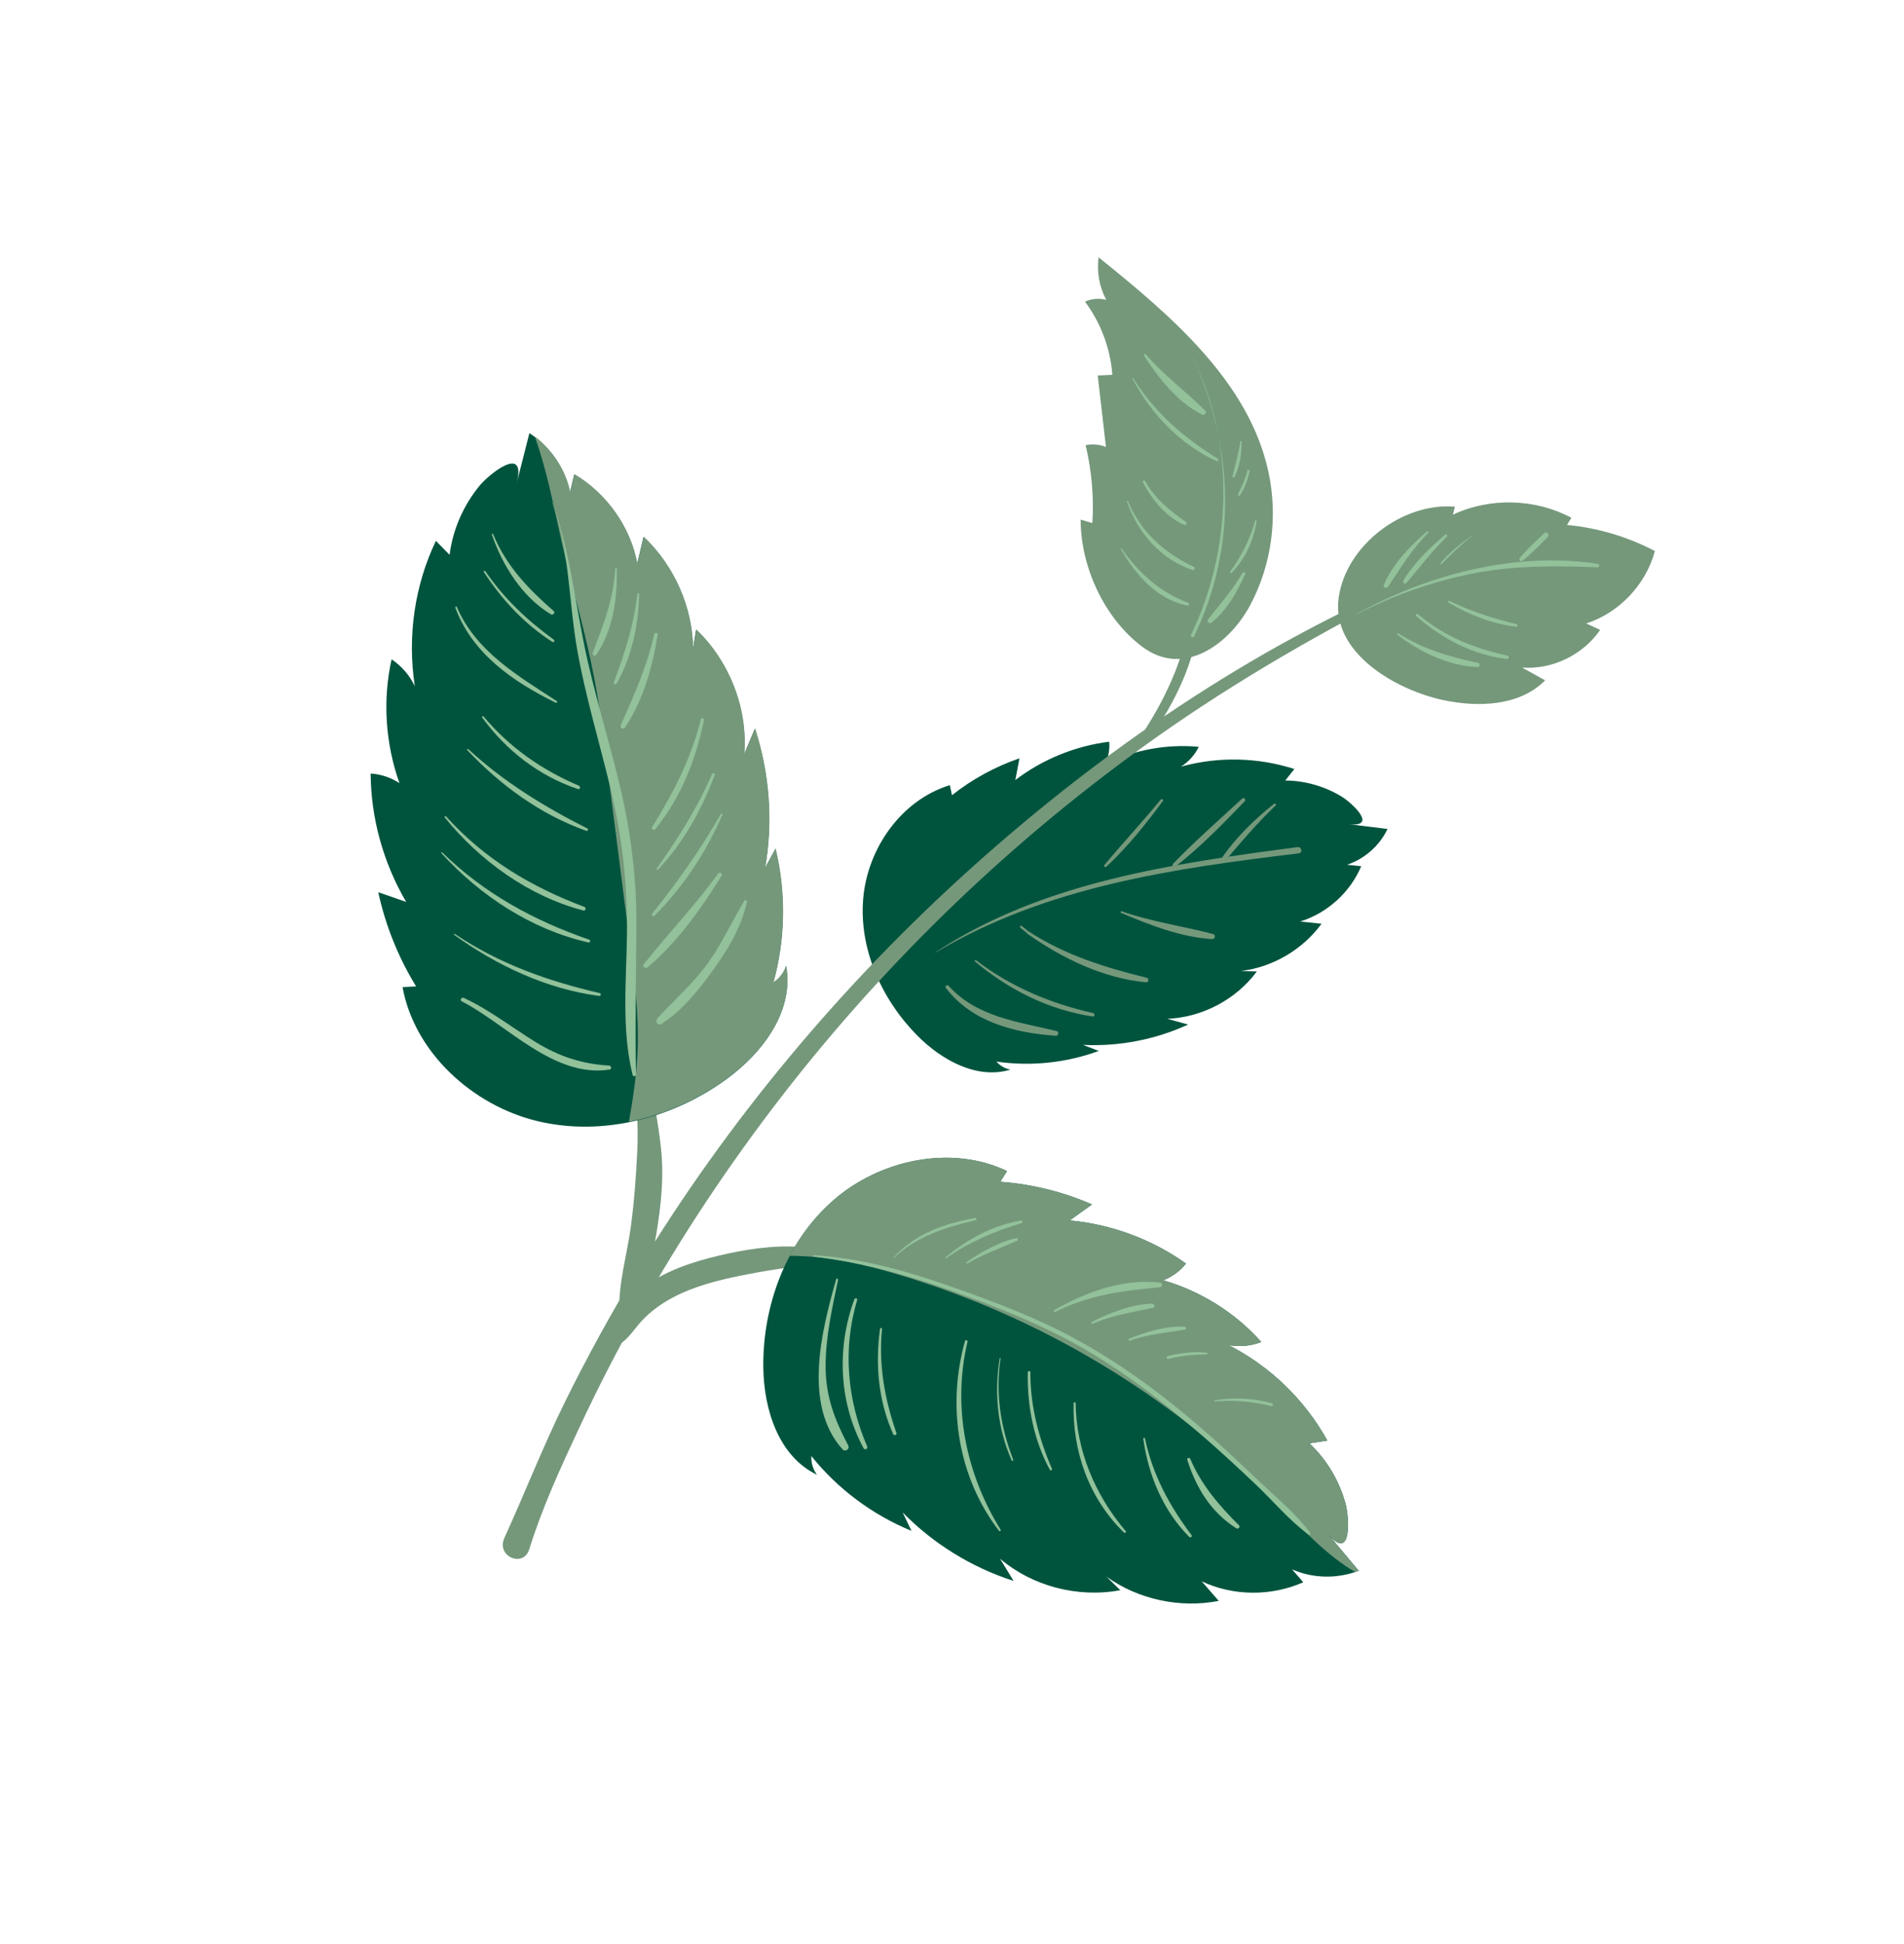 <?xml version="1.0" encoding="UTF-8"?> <svg xmlns="http://www.w3.org/2000/svg" width="239" height="244" viewBox="0 0 239 244" fill="none"><path d="M150.24 75.804C149.16 78.525 148.642 81.435 147.567 84.166C146.426 87.061 144.911 89.819 143.188 92.41C142.798 92.994 143.701 93.547 144.107 92.985C147.44 88.342 150.876 81.72 150.383 75.826C150.375 75.743 150.271 75.726 150.24 75.804V75.804Z" fill="#75987B"></path><path d="M110.715 159.065C108.173 157.305 104.618 156.973 101.613 156.599C98.204 156.177 94.749 156.591 91.399 157.318C88.087 158.033 84.697 159.008 81.8 160.823C79.371 162.344 75.978 164.954 76.387 168.166C76.459 168.725 77.219 169.043 77.686 168.761C78.904 168.018 79.56 166.863 80.498 165.835C81.599 164.626 82.933 163.659 84.371 162.884C87.056 161.445 90.053 160.684 93.016 160.083C95.933 159.489 98.903 159.032 101.865 158.77C104.868 158.502 107.627 159.297 110.576 159.528C110.841 159.548 110.912 159.194 110.718 159.06L110.715 159.065Z" fill="#75987B"></path><path d="M77.154 125.818C78.334 128.908 78.85 132.229 79.435 135.478C79.978 138.495 80.133 141.458 79.99 144.512C79.837 147.686 79.606 150.842 79.18 153.991C78.729 157.306 77.664 160.937 77.737 164.272C77.762 165.302 79.346 166.039 79.872 164.918C81.302 161.871 81.849 158.084 82.398 154.777C82.975 151.299 83.356 147.73 82.981 144.213C82.634 140.931 82.03 137.615 81.132 134.442C80.264 131.366 78.673 128.606 77.186 125.796C77.174 125.777 77.148 125.79 77.153 125.811L77.154 125.818Z" fill="#75987B"></path><path d="M182.629 63.585C182.546 63.92 182.456 64.256 182.373 64.591C187.031 62.409 192.71 62.558 197.245 64.978C197.065 65.276 196.886 65.581 196.705 65.879C200.55 66.241 204.316 67.364 207.731 69.156C206.608 73.362 203.253 76.903 199.115 78.244C199.696 78.51 200.279 78.784 200.86 79.051C198.719 82.185 194.851 84.057 191.072 83.784C192.034 84.32 192.994 84.848 193.956 85.383C190.753 88.614 185.575 88.803 181.132 87.855C175.396 86.631 167.059 82.026 168.037 75.015C168.967 68.38 176.118 63.03 182.626 63.589L182.629 63.585Z" fill="#75987B"></path><path d="M135.652 65.216C136.142 65.359 136.627 65.499 137.117 65.642C137.324 62.38 137.038 59.077 136.274 55.872C137.115 55.685 138.017 55.766 138.824 56.096C138.481 53.106 138.133 50.114 137.79 47.125C138.399 47.095 139.009 47.065 139.623 47.038C139.392 43.763 138.187 40.531 136.193 37.856C137.009 37.478 137.971 37.397 138.856 37.63C137.991 35.995 137.652 34.097 137.9 32.293C147.019 39.63 156.726 47.878 159.204 59.141C160.461 64.854 159.627 70.94 156.892 76.017C154.31 80.81 148.613 85.086 143.39 81.172C138.549 77.545 135.645 71.051 135.65 65.22L135.652 65.216Z" fill="#75987B"></path><path d="M161.333 97.957C161.713 97.475 162.093 96.994 162.472 96.512C157.892 95.031 152.878 94.929 148.245 96.214C149.199 95.614 149.98 94.742 150.475 93.728C146.455 93.348 142.337 94.108 138.728 95.895C139.141 95.023 139.318 94.046 139.232 93.085C134.972 93.618 130.859 95.295 127.448 97.894C127.623 96.988 127.796 96.075 127.971 95.169C124.91 96.216 122.029 97.793 119.496 99.799C119.408 99.381 119.318 98.956 119.229 98.538C113.155 100.39 108.89 106.457 108.354 112.771C107.818 119.085 110.65 125.414 115.118 129.938C118.193 133.053 122.653 135.516 126.838 134.235C126.16 134.113 125.528 133.754 125.078 133.231C129.384 133.857 133.846 133.396 137.924 131.89L135.938 131.132C140.46 131.355 145.029 130.472 149.137 128.58C148.269 128.339 147.393 128.1 146.525 127.859C150.911 127.683 155.164 125.435 157.767 121.919C157.102 121.902 156.44 121.881 155.775 121.864C159.771 121.377 163.521 119.171 165.886 115.93C164.992 115.836 164.098 115.742 163.211 115.646C166.613 114.595 169.487 111.986 170.865 108.713C170.275 108.653 169.684 108.585 169.095 108.525C171.299 107.788 173.176 106.127 174.171 104.035C172.513 103.832 170.857 103.625 169.199 103.422C173.124 103.906 169.657 100.722 168.391 99.96C166.282 98.684 163.823 97.968 161.352 97.957L161.333 97.957Z" fill="#00543E"></path><path d="M56.435 69.632C55.86 69.048 55.291 68.463 54.715 67.879C52.042 73.473 51.112 79.897 52.068 86.11C51.433 84.764 50.409 83.585 49.154 82.746C48.019 87.839 48.365 93.284 50.141 98.282C49.062 97.577 47.8 97.156 46.527 97.079C46.556 102.665 48.107 108.283 50.984 113.19C49.819 112.788 48.652 112.378 47.482 111.973C48.376 116.116 49.987 120.135 52.229 123.792C51.661 123.823 51.095 123.85 50.531 123.884C52.008 132.062 59.306 138.761 67.522 140.715C75.737 142.662 84.507 140.289 91.16 135.456C95.745 132.128 99.683 126.884 98.666 121.249C98.396 122.096 97.823 122.838 97.067 123.314C98.576 117.904 98.669 112.075 97.34 106.535C96.9 107.335 96.464 108.138 96.026 108.935C97.036 103.165 96.593 97.115 94.758 91.457C94.305 92.528 93.852 93.599 93.4 94.67C93.867 88.996 91.586 83.078 87.371 79.027C87.239 79.875 87.111 80.726 86.978 81.574C86.967 76.338 84.666 71.078 80.779 67.39C80.514 68.518 80.249 69.645 79.981 70.778C79.136 66.199 76.163 61.976 72.079 59.548C71.901 60.295 71.726 61.038 71.552 61.788C70.932 58.806 69.048 56.062 66.453 54.36C65.922 56.452 65.39 58.537 64.859 60.629C66.116 55.679 61.385 59.502 60.178 60.977C58.169 63.438 56.836 66.455 56.434 69.625L56.435 69.632Z" fill="#00543E"></path><path d="M97.097 123.266C98.605 117.856 98.699 112.027 97.37 106.487C96.93 107.287 96.494 108.091 96.056 108.887C97.066 103.117 96.623 97.067 94.788 91.41C94.335 92.481 93.882 93.551 93.43 94.622C93.897 88.948 91.616 83.03 87.401 78.979C87.269 79.827 87.141 80.678 87.008 81.526C86.997 76.29 84.696 71.031 80.809 67.342C80.544 68.47 80.279 69.598 80.011 70.73C79.166 66.151 76.193 61.928 72.109 59.5C71.931 60.247 71.756 60.99 71.582 61.74C71.013 59.014 69.387 56.486 67.126 54.769C69.123 60.359 70.07 66.76 71.524 72.294C72.779 77.056 74.034 81.819 74.882 86.671C75.34 89.303 75.68 91.952 76.02 94.6C77.048 102.637 78.072 110.67 79.1 118.706C79.644 122.957 80.189 127.233 80.049 131.516C79.949 134.627 79.486 137.71 78.95 140.784C83.367 139.903 87.59 138.011 91.191 135.397C95.776 132.069 99.714 126.825 98.697 121.19C98.427 122.036 97.854 122.778 97.098 123.254L97.097 123.266Z" fill="#75987B"></path><path d="M164.362 181.143C165.111 181.025 165.864 180.91 166.613 180.792C163.809 175.701 159.439 171.474 154.215 168.805C155.576 169.058 157.024 168.924 158.327 168.421C155.08 164.771 150.764 162.058 146.02 160.675C147.131 160.239 148.13 159.51 148.875 158.58C144.626 155.547 139.532 153.654 134.273 153.163C135.208 152.497 136.139 151.828 137.074 151.162C133.454 149.574 129.541 148.608 125.564 148.314C125.844 147.867 126.124 147.419 126.403 146.971C119.412 143.619 110.414 145.517 104.523 150.712C98.635 155.903 95.725 163.881 95.814 171.596C95.876 176.906 97.739 182.779 102.552 185.083C102.053 184.414 101.801 183.574 101.847 182.738C105.139 186.847 109.504 190.109 114.418 192.125C114.045 191.353 113.675 190.584 113.304 189.808C117.134 193.733 121.96 196.71 127.232 198.405C126.662 197.475 126.092 196.544 125.525 195.609C129.574 199.067 135.288 200.567 140.622 199.57C140.047 199.004 139.472 198.439 138.901 197.877C142.875 200.731 148.098 201.859 152.984 200.913C152.272 200.093 151.556 199.271 150.842 198.455C154.767 200.318 159.564 200.362 163.596 198.574C163.126 198.033 162.652 197.489 162.183 196.947C164.776 198.104 167.866 198.169 170.553 197.123C169.254 195.573 167.953 194.028 166.655 192.479C169.73 196.143 169.376 190.451 168.902 188.722C168.12 185.845 166.544 183.179 164.36 181.136L164.362 181.143Z" fill="#00543E"></path><path d="M166.652 192.483C169.727 196.147 169.374 190.456 168.899 188.726C168.118 185.85 166.541 183.183 164.357 181.14C165.106 181.022 165.86 180.907 166.609 180.789C163.805 175.698 159.435 171.472 154.211 168.803C155.572 169.056 157.019 168.921 158.323 168.419C155.076 164.768 150.76 162.056 146.016 160.672C147.131 160.239 148.126 159.508 148.871 158.577C144.622 155.545 139.528 153.652 134.268 153.161C135.204 152.494 136.135 151.826 137.07 151.159C133.45 149.572 129.537 148.605 125.559 148.311C125.839 147.864 126.119 147.416 126.399 146.969C119.407 143.617 110.41 145.515 104.519 150.709C102.301 152.665 100.504 155.016 99.132 157.604C103.746 157.595 108.379 158.643 112.825 159.973C130.508 165.256 146.822 175.031 159.813 188.144C162.707 191.067 165.469 194.173 168.857 196.498C169.262 196.775 169.676 197.04 170.1 197.287C170.248 197.235 170.4 197.184 170.543 197.129C169.245 195.579 167.943 194.034 166.645 192.485L166.652 192.483Z" fill="#75987B"></path><path d="M177.065 72.865C156.924 81.471 138.361 94.178 122.083 108.786C105.698 123.496 91.403 140.583 79.98 159.424C76.735 164.775 73.716 170.267 70.944 175.884C68.17 181.505 65.907 187.32 63.31 193.015C62.254 195.329 65.696 196.817 66.437 194.427C68.049 189.227 70.378 184.174 72.681 179.249C75.008 174.255 77.532 169.354 80.234 164.552C85.534 155.143 91.519 146.126 98.128 137.584C111.488 120.323 127.416 105.061 145.237 92.471C155.419 85.275 166.261 79.097 177.38 73.479C177.779 73.275 177.462 72.702 177.062 72.869L177.065 72.865Z" fill="#75987B"></path><path d="M69.301 63.063C71.517 68.989 71.365 75.47 72.468 81.631C73.515 87.478 75.25 93.188 76.635 98.957C78.079 104.95 78.767 110.899 78.702 117.067C78.639 122.963 77.982 129.123 79.407 134.905C79.468 135.136 79.842 135.116 79.832 134.862C79.715 128.714 79.835 122.593 79.885 116.44C79.937 110.398 79.221 104.552 77.823 98.678C76.393 92.682 74.517 86.812 73.297 80.759C72.092 74.789 71.439 68.795 69.33 63.045C69.321 63.021 69.283 63.034 69.292 63.058L69.301 63.063Z" fill="#92C19A"></path><path d="M77.234 71.313C77.026 75.203 75.739 78.388 74.394 81.966C74.287 82.243 74.697 82.397 74.85 82.172C76.955 79.106 77.533 74.952 77.414 71.324C77.409 71.206 77.238 71.201 77.235 71.32L77.234 71.313Z" fill="#92C19A"></path><path d="M79.996 74.571C79.572 78.422 78.398 82.016 77.056 85.625C76.978 85.837 77.305 85.98 77.413 85.788C79.347 82.349 80.11 78.487 80.246 74.576C80.253 74.411 80.012 74.412 79.992 74.568L79.996 74.571Z" fill="#92C19A"></path><path d="M82.129 79.569C81.23 83.6 79.583 87.284 77.908 91.042C77.763 91.369 78.277 91.57 78.463 91.293C80.771 87.804 81.9 83.735 82.555 79.641C82.592 79.398 82.187 79.332 82.131 79.576L82.129 79.569Z" fill="#92C19A"></path><path d="M87.981 90.259C86.757 95.194 84.526 99.504 81.862 103.792C81.696 104.057 82.071 104.267 82.26 104.041C85.46 100.161 87.371 95.263 88.36 90.375C88.412 90.129 88.042 90.007 87.978 90.263L87.981 90.259Z" fill="#92C19A"></path><path d="M89.372 97.156C87.544 101.398 85.094 105.239 82.435 108.998C82.365 109.1 82.516 109.225 82.6 109.138C85.814 105.726 88.072 101.626 89.716 97.262C89.799 97.042 89.459 96.95 89.369 97.16L89.372 97.156Z" fill="#92C19A"></path><path d="M90.487 102.151C87.96 106.567 85.046 110.704 81.859 114.671C81.718 114.849 82.008 115.079 82.162 114.921C85.806 111.264 88.627 106.966 90.686 102.239C90.733 102.124 90.548 102.044 90.487 102.151Z" fill="#92C19A"></path><path d="M90.634 108.965C90.634 108.965 90.677 108.943 90.656 108.93C90.634 108.916 90.612 108.951 90.634 108.965Z" fill="#92C19A"></path><path d="M90.143 109.643C87.242 113.625 83.87 117.174 80.806 121.012C80.581 121.294 81.022 121.612 81.274 121.402C85.023 118.282 88.013 114.023 90.572 109.911C90.746 109.633 90.336 109.383 90.143 109.643Z" fill="#92C19A"></path><path d="M93.449 113.035C91.881 115.59 90.685 118.312 88.935 120.772C87.045 123.428 84.673 125.426 82.512 127.81C82.207 128.145 82.56 128.795 83.008 128.513C85.549 126.917 87.655 124.293 89.412 121.88C91.27 119.324 93.127 116.297 93.749 113.162C93.784 112.991 93.558 112.861 93.459 113.029L93.449 113.035Z" fill="#92C19A"></path><path d="M61.735 67.089C63.089 70.989 65.546 74.938 69.161 77.103C69.411 77.253 69.742 76.897 69.505 76.689C66.281 73.868 63.566 71.064 61.899 67.029C61.862 66.933 61.698 66.994 61.732 67.093L61.735 67.089Z" fill="#92C19A"></path><path d="M60.732 71.787C62.992 75.251 65.837 78.329 69.341 80.557C69.518 80.668 69.68 80.401 69.514 80.279C66.171 77.843 63.265 75.113 60.928 71.686C60.849 71.571 60.66 71.67 60.736 71.79L60.732 71.787Z" fill="#92C19A"></path><path d="M57.157 76.279C59.303 82.064 64.429 85.555 69.746 88.192C69.888 88.263 70.018 88.065 69.879 87.979C65.006 84.816 59.744 81.754 57.35 76.182C57.294 76.05 57.113 76.155 57.158 76.286L57.157 76.279Z" fill="#92C19A"></path><path d="M60.529 90.055C63.536 94.184 67.674 97.395 72.54 99.025C72.81 99.115 72.915 98.715 72.663 98.606C67.997 96.618 63.966 93.806 60.688 89.906C60.6 89.797 60.448 89.943 60.529 90.055Z" fill="#92C19A"></path><path d="M58.658 94.144C62.825 98.551 67.847 102.237 73.601 104.271C73.77 104.328 73.902 104.06 73.735 103.98C68.325 101.242 63.263 98.16 58.794 94.023C58.71 93.946 58.58 94.058 58.663 94.147L58.658 94.144Z" fill="#92C19A"></path><path d="M55.827 102.594C60.244 108.029 66.365 112.474 73.214 114.262C73.51 114.338 73.628 113.917 73.349 113.815C66.651 111.293 60.824 107.824 55.988 102.453C55.897 102.348 55.74 102.492 55.829 102.601L55.827 102.594Z" fill="#92C19A"></path><path d="M55.4 107.066C60.296 112.438 66.71 116.656 73.855 118.278C74.083 118.33 74.18 118.01 73.958 117.931C67.024 115.528 60.782 112.144 55.504 106.968C55.436 106.902 55.335 106.996 55.395 107.064L55.4 107.066Z" fill="#92C19A"></path><path d="M57.022 117.335C62.356 121.168 68.658 124.149 75.23 124.99C75.432 125.013 75.487 124.685 75.287 124.638C68.762 123.114 62.7 120.984 57.098 117.214C57.02 117.165 56.946 117.282 57.022 117.335V117.335Z" fill="#92C19A"></path><path d="M57.966 125.67C63.642 128.58 69.499 135.308 76.516 134.233C76.811 134.187 76.747 133.748 76.468 133.731C73.036 133.53 70.191 132.592 67.253 130.79C64.229 128.934 61.466 126.747 58.231 125.237C57.94 125.103 57.671 125.515 57.962 125.667L57.966 125.67Z" fill="#92C19A"></path><path d="M102.158 157.713C108.016 158.404 113.681 159.934 119.225 161.909C125.035 163.978 130.826 166.222 136.17 169.335C141.507 172.45 146.399 176.248 151.056 180.297C153.318 182.262 155.519 184.298 157.689 186.362C159.832 188.404 161.857 190.825 164.239 192.581C164.395 192.697 164.548 192.472 164.442 192.333C162.533 189.803 159.864 187.638 157.575 185.445C155.234 183.201 152.85 180.996 150.39 178.883C145.767 174.915 140.827 171.263 135.493 168.307C130.277 165.413 124.648 163.295 119.024 161.342C113.554 159.444 107.96 157.867 102.153 157.529C102.036 157.522 102.035 157.697 102.149 157.708L102.158 157.713Z" fill="#92C19A"></path><path d="M112.191 157.89C114.998 155.179 118.749 154.001 122.465 153.134C122.648 153.091 122.582 152.82 122.4 152.851C118.526 153.559 114.849 154.838 112.146 157.838C112.113 157.871 112.158 157.924 112.196 157.893L112.191 157.89Z" fill="#92C19A"></path><path d="M118.775 157.904C121.642 155.865 124.891 154.519 128.243 153.49C128.444 153.428 128.378 153.139 128.17 153.172C124.574 153.8 121.481 155.487 118.68 157.796C118.605 157.858 118.701 157.955 118.778 157.9L118.775 157.904Z" fill="#92C19A"></path><path d="M121.451 158.562C123.441 157.396 125.558 156.634 127.664 155.727C127.856 155.641 127.732 155.347 127.542 155.391C125.314 155.895 123.226 157.104 121.355 158.369C121.242 158.444 121.334 158.634 121.458 158.561L121.451 158.562Z" fill="#92C19A"></path><path d="M132.456 164.649C136.711 162.493 140.917 161.998 145.578 161.547C145.944 161.51 145.972 161.013 145.594 160.971C141.053 160.421 136.205 162.164 132.335 164.428C132.194 164.509 132.306 164.724 132.453 164.653L132.456 164.649Z" fill="#92C19A"></path><path d="M137.185 166.113C139.647 165.06 142.109 164.691 144.695 164.144C144.993 164.082 144.957 163.6 144.643 163.61C142.043 163.669 139.365 164.739 137.066 165.888C136.916 165.964 137.036 166.178 137.185 166.113V166.113Z" fill="#92C19A"></path><path d="M141.806 168.242C144.098 167.451 146.379 167.265 148.742 166.863C148.95 166.829 148.908 166.519 148.705 166.507C146.358 166.363 143.881 167.152 141.715 168.01C141.586 168.063 141.665 168.293 141.803 168.247L141.806 168.242Z" fill="#92C19A"></path><path d="M146.656 170.545C148.227 170.144 149.839 169.997 151.461 169.978C151.602 169.975 151.607 169.773 151.471 169.76C149.816 169.59 148.189 169.781 146.579 170.195C146.355 170.254 146.432 170.604 146.66 170.547L146.656 170.545Z" fill="#92C19A"></path><path d="M152.505 175.878C154.863 175.685 157.271 175.885 159.567 176.457C159.791 176.513 159.895 176.173 159.669 176.11C157.282 175.463 154.935 175.349 152.491 175.736C152.412 175.747 152.421 175.886 152.505 175.878Z" fill="#92C19A"></path><path d="M104.959 160.554C103.154 166.92 100.729 176.302 105.771 181.904C106.099 182.266 106.707 181.843 106.474 181.407C104.789 178.219 103.662 175.296 103.636 171.616C103.61 167.907 104.44 164.237 105.201 160.62C105.232 160.464 105.003 160.387 104.957 160.547L104.959 160.554Z" fill="#92C19A"></path><path d="M107.244 163.053C105.002 169.152 105.294 176.014 108.403 181.755C108.559 182.046 108.981 181.814 108.851 181.521C106.332 175.684 105.766 169.291 107.594 163.157C107.662 162.933 107.328 162.84 107.248 163.055L107.244 163.053Z" fill="#92C19A"></path><path d="M110.463 166.777C109.855 171.257 110.255 175.853 112.126 179.998C112.224 180.216 112.609 180.082 112.526 179.849C111.052 175.602 110.268 171.292 110.717 166.785C110.735 166.621 110.485 166.616 110.463 166.777V166.777Z" fill="#92C19A"></path><path d="M121.131 168.3C118.844 176.42 120.234 185.384 125.402 192.123C125.488 192.237 125.683 192.099 125.607 191.979C121.229 184.949 119.526 176.526 121.446 168.395C121.493 168.194 121.192 168.097 121.136 168.303L121.131 168.3Z" fill="#92C19A"></path><path d="M125.49 170.453C124.784 174.792 125.2 179.247 126.989 183.28C127.048 183.408 127.233 183.306 127.181 183.177C125.579 179.074 124.949 174.847 125.594 170.469C125.603 170.408 125.498 170.391 125.49 170.453Z" fill="#92C19A"></path><path d="M129.011 172.22C128.935 176.476 129.745 180.706 131.787 184.462C131.876 184.627 132.114 184.497 132.041 184.325C130.37 180.45 129.331 176.47 129.336 172.23C129.336 172.018 129.015 172.011 129.011 172.22Z" fill="#92C19A"></path><path d="M135.168 174.524C135.168 174.524 135.212 174.503 135.19 174.489C135.168 174.476 135.147 174.51 135.168 174.524Z" fill="#92C19A"></path><path d="M134.765 176.103C134.616 182.194 136.703 188.057 141.084 192.333C141.214 192.463 141.418 192.282 141.296 192.139C137.471 187.649 135.095 182.046 135.02 176.111C135.019 175.948 134.772 175.938 134.765 176.103V176.103Z" fill="#92C19A"></path><path d="M143.511 180.576C144.146 185.133 146.004 189.607 149.288 192.889C149.456 193.054 149.694 192.828 149.555 192.645C146.784 188.947 144.683 185.094 143.727 180.53C143.699 180.392 143.498 180.442 143.515 180.579L143.511 180.576Z" fill="#92C19A"></path><path d="M149.03 183.207C150.151 186.737 152.032 189.824 155.201 191.806C155.439 191.955 155.731 191.624 155.521 191.42C153.043 188.969 150.771 186.315 149.4 183.069C149.312 182.863 148.962 182.989 149.03 183.207V183.207Z" fill="#92C19A"></path><path d="M170.315 77.081C174.943 74.687 179.898 72.945 185.018 71.952C190.202 70.945 195.29 70.996 200.531 71.198C200.82 71.21 200.812 70.806 200.543 70.764C190.351 69.183 179.198 72.078 170.3 77.047C170.28 77.059 170.298 77.089 170.315 77.081Z" fill="#92C19A"></path><path d="M179.078 66.725C176.98 68.556 174.786 70.811 173.698 73.418C173.569 73.73 174.041 73.911 174.22 73.654C175.846 71.286 177.176 68.957 179.247 66.909C179.361 66.794 179.202 66.615 179.074 66.723L179.078 66.725Z" fill="#92C19A"></path><path d="M182.401 66.591C182.401 66.591 182.444 66.57 182.423 66.557C182.401 66.543 182.379 66.578 182.401 66.591Z" fill="#92C19A"></path><path d="M181.399 67.113C179.426 68.792 177.507 70.626 176.156 72.853C176.012 73.083 176.352 73.398 176.541 73.172C178.21 71.199 179.754 69.155 181.617 67.352C181.769 67.206 181.557 66.976 181.399 67.113V67.113Z" fill="#92C19A"></path><path d="M184.834 67.146C183.358 68.224 182.031 69.255 180.823 70.646C180.746 70.731 180.862 70.864 180.946 70.777C182.194 69.545 183.478 68.244 184.866 67.172C184.888 67.156 184.861 67.133 184.841 67.144L184.834 67.146Z" fill="#92C19A"></path><path d="M193.842 66.918C192.786 67.913 191.734 68.881 190.792 69.991C190.585 70.236 190.874 70.574 191.134 70.361C192.269 69.452 193.26 68.427 194.279 67.396C194.572 67.102 194.144 66.629 193.842 66.918V66.918Z" fill="#92C19A"></path><path d="M175.417 79.674C178.314 81.879 181.771 83.546 185.465 83.723C185.765 83.735 185.86 83.256 185.551 83.19C181.957 82.429 178.672 81.499 175.534 79.487C175.413 79.412 175.308 79.588 175.42 79.67L175.417 79.674Z" fill="#92C19A"></path><path d="M177.77 77.32C180.971 80.138 184.902 82.204 189.172 82.705C189.413 82.735 189.484 82.332 189.238 82.281C185.066 81.382 181.296 79.87 178.006 77.098C177.848 76.964 177.605 77.18 177.766 77.317L177.77 77.32Z" fill="#92C19A"></path><path d="M181.832 75.629C184.507 77.194 187.244 78.277 190.326 78.651C190.51 78.676 190.557 78.379 190.38 78.335C187.495 77.624 184.627 76.743 181.965 75.416C181.822 75.345 181.69 75.546 181.832 75.629V75.629Z" fill="#92C19A"></path><path d="M149.737 45.023C155.116 55.581 154.638 69.101 149.509 79.644C149.388 79.895 149.757 80.125 149.877 79.874C155.324 68.623 154.879 56.23 149.771 45.008C149.762 44.984 149.725 45.003 149.737 45.023V45.023Z" fill="#92C19A"></path><path d="M140.696 68.896C142.529 72.147 145.212 75.203 149.022 75.997C149.252 76.044 149.344 75.733 149.125 75.65C145.577 74.283 142.957 71.943 140.791 68.841C140.752 68.787 140.659 68.831 140.694 68.889L140.696 68.896Z" fill="#92C19A"></path><path d="M141.455 62.958C142.808 66.85 145.711 70.202 149.69 71.536C149.914 71.61 150.092 71.25 149.867 71.145C146.142 69.378 143.205 66.785 141.593 62.911C141.561 62.837 141.431 62.882 141.46 62.961L141.455 62.958Z" fill="#92C19A"></path><path d="M143.472 60.544C144.606 62.722 146.385 64.893 148.681 65.888C148.913 65.99 149.049 65.628 148.859 65.498C146.766 64.013 145.045 62.676 143.76 60.392C143.658 60.207 143.377 60.358 143.472 60.544Z" fill="#92C19A"></path><path d="M142.143 47.502C144.455 51.905 148.15 55.823 152.737 57.871C152.907 57.947 153.018 57.672 152.871 57.58C148.552 54.891 144.971 51.804 142.237 47.458C142.201 47.4 142.107 47.444 142.14 47.507L142.143 47.502Z" fill="#92C19A"></path><path d="M143.605 44.645C145.453 47.475 147.788 50.471 150.866 52.022C151.172 52.177 151.558 51.802 151.279 51.525C148.833 49.1 146.099 47.117 143.842 44.478C143.736 44.358 143.517 44.505 143.605 44.645Z" fill="#92C19A"></path><path d="M155.687 55.43C155.475 56.888 155.048 58.313 154.707 59.744C154.675 59.893 154.893 60.017 154.965 59.863C155.653 58.444 155.843 57.003 155.863 55.438C155.866 55.318 155.702 55.319 155.684 55.435L155.687 55.43Z" fill="#92C19A"></path><path d="M156.588 59.052C156.323 60.102 155.884 61.054 155.403 62.017C155.318 62.181 155.541 62.327 155.646 62.169C156.258 61.258 156.621 60.204 156.862 59.134C156.903 58.953 156.631 58.868 156.588 59.052V59.052Z" fill="#92C19A"></path><path d="M157.533 65.38C156.931 67.663 155.813 69.817 154.422 71.722C154.337 71.838 154.516 71.986 154.616 71.885C156.351 70.027 157.301 67.949 157.74 65.443C157.765 65.308 157.569 65.245 157.533 65.38V65.38Z" fill="#92C19A"></path><path d="M155.98 71.892C154.733 74.02 153.147 75.814 151.636 77.747C151.416 78.032 151.852 78.347 152.104 78.136C154.019 76.541 155.312 74.291 156.304 72.04C156.386 71.85 156.082 71.72 155.98 71.892V71.892Z" fill="#92C19A"></path><path d="M117.44 119.543C131.309 111.256 147.307 108.993 163.051 107.09C163.553 107.029 163.378 106.248 162.873 106.313C147.235 108.385 130.898 110.649 117.425 119.509C117.406 119.521 117.421 119.555 117.44 119.543V119.543Z" fill="#75987B"></path><path d="M159.927 100.88C157.45 102.854 155.14 105.091 153.347 107.717C153.18 107.963 153.557 108.296 153.759 108.06C155.807 105.653 157.823 103.269 160.12 101.092C160.257 100.96 160.071 100.765 159.927 100.88V100.88Z" fill="#75987B"></path><path d="M155.922 100.225C153.007 102.928 150.017 105.538 147.25 108.401C147.04 108.62 147.331 108.935 147.566 108.743C150.701 106.268 153.47 103.442 156.238 100.567C156.445 100.352 156.145 100.013 155.922 100.225Z" fill="#75987B"></path><path d="M145.696 100.356C143.412 103.14 140.962 105.773 138.65 108.534C138.523 108.69 138.709 108.922 138.869 108.774C141.547 106.284 143.797 103.46 145.966 100.531C146.091 100.361 145.821 100.205 145.689 100.358L145.696 100.356Z" fill="#75987B"></path><path d="M118.742 124.008C122.043 128.286 127.375 129.626 132.531 129.992C132.871 130.018 132.97 129.475 132.631 129.39C127.783 128.231 122.593 127.638 119.065 123.714C118.876 123.506 118.577 123.79 118.742 124.008Z" fill="#75987B"></path><path d="M122.386 120.672C126.663 124.236 131.634 126.741 137.164 127.571C137.407 127.607 137.473 127.202 137.23 127.147C131.888 125.939 126.874 123.86 122.519 120.507C122.42 120.433 122.29 120.594 122.378 120.673L122.386 120.672Z" fill="#75987B"></path><path d="M128.095 116.451L128.798 117.006C128.943 117.121 129.095 116.877 128.95 116.762L128.247 116.208C128.102 116.093 127.95 116.336 128.095 116.451Z" fill="#75987B"></path><path d="M128.934 117.164C133.29 120.257 138.475 122.775 143.864 123.281C144.19 123.309 144.272 122.793 143.958 122.717C138.663 121.405 133.735 119.883 129.112 116.888C128.935 116.777 128.769 117.042 128.939 117.166L128.934 117.164Z" fill="#75987B"></path><path d="M140.744 114.577C144.297 116.08 148.282 117.636 152.172 117.857C152.533 117.877 152.634 117.312 152.275 117.22C148.437 116.222 144.574 115.686 140.801 114.371C140.668 114.324 140.614 114.526 140.737 114.579L140.744 114.577Z" fill="#75987B"></path></svg> 